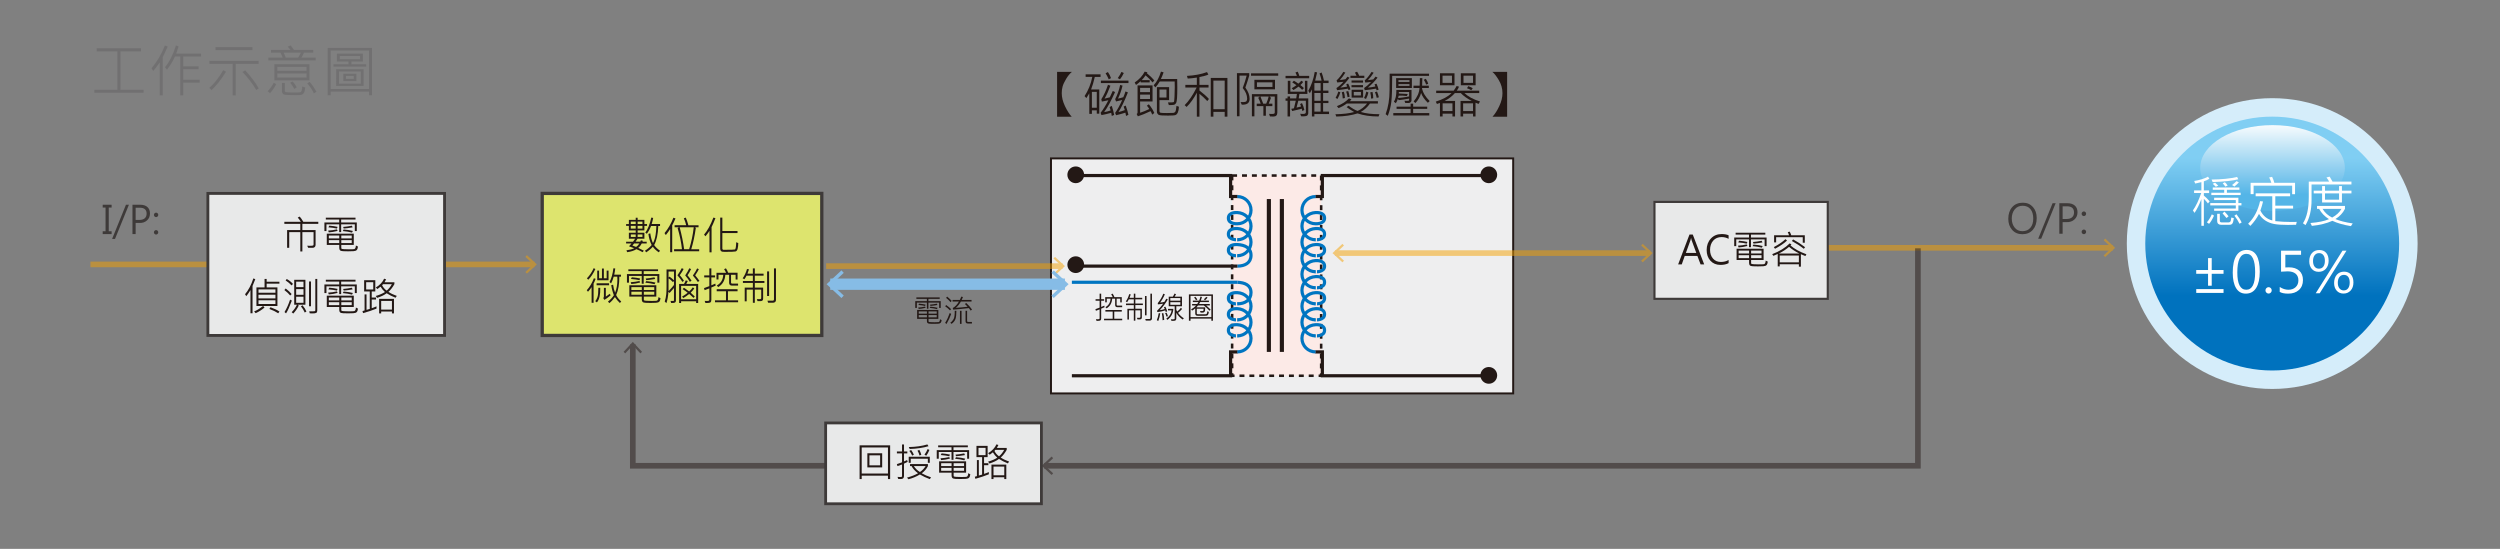 <?xml version="1.0" encoding="utf-8"?>
<!-- Generator: Adobe Illustrator 23.0.4, SVG Export Plug-In . SVG Version: 6.00 Build 0)  -->
<svg version="1.1" id="圖層_1" xmlns="http://www.w3.org/2000/svg" xmlns:xlink="http://www.w3.org/1999/xlink" x="0px" y="0px"
	 viewBox="0 0 443.333 97.334" enable-background="new 0 0 443.333 97.334" xml:space="preserve">
<rect x="0" y="0" width="443.333" height="97.334" fill="#808080" stroke="none"/>
<g>
	<g>
		<path fill="#717071" d="M25.467,16.439h-8.74v-0.518h4.092V9.11h-3.672V8.559h7.861V9.11h-3.647v6.812h4.106V16.439z"/>
		<path fill="#717071" d="M29.741,8.251c-0.212,0.479-0.41,0.912-0.596,1.299l-0.278,0.552v6.807H28.33v-5.85
			c-0.569,0.804-0.957,1.315-1.162,1.533l-0.288-0.503c0.95-1.11,1.736-2.446,2.358-4.009L29.741,8.251z M35.659,10.019H32.49v1.743
			h2.729v0.508H32.49v1.87h2.92v0.522h-2.92v2.246h-0.532v-6.89H31.03c-0.325,0.755-0.799,1.537-1.421,2.344l-0.352-0.43
			c0.823-1.016,1.472-2.31,1.943-3.882l0.469,0.2c-0.059,0.221-0.198,0.638-0.42,1.25h4.409V10.019z"/>
		<path fill="#717071" d="M40.079,12.719c-0.859,1.393-1.716,2.477-2.568,3.252l-0.4-0.381c0.859-0.739,1.687-1.789,2.48-3.149
			L40.079,12.719z M45.86,11.322h-4.062v5.601H41.26v-5.601h-4.121V10.79h8.721V11.322z M44.771,8.891h-6.553V8.358h6.553V8.891z
			 M45.879,15.692l-0.439,0.259c-0.696-1.178-1.511-2.238-2.441-3.179l0.479-0.303C44.62,13.726,45.42,14.8,45.879,15.692z"/>
		<path fill="#717071" d="M48.98,14.921c-0.325,0.645-0.69,1.175-1.094,1.592l-0.42-0.332c0.449-0.462,0.808-0.965,1.074-1.509
			L48.98,14.921z M55.987,10.712h-8.398v-0.493h2.539c-0.059-0.189-0.192-0.482-0.4-0.879h-1.67V8.852h3.423
			c-0.091-0.169-0.242-0.36-0.454-0.571l0.513-0.22c0.222,0.264,0.418,0.527,0.591,0.791h3.418V9.34h-1.641
			c-0.153,0.342-0.303,0.635-0.449,0.879h2.529V10.712z M54.878,14.242h-6.221v-2.861h6.221V14.242z M54.356,12.553v-0.693H49.18
			v0.693H54.356z M54.356,13.749v-0.718H49.18v0.718H54.356z M54.117,15.512c-0.032,0.465-0.109,0.787-0.229,0.964
			s-0.256,0.287-0.408,0.33c-0.15,0.042-0.49,0.063-1.018,0.063c-0.442,0-0.881-0.007-1.313-0.022s-0.696-0.043-0.788-0.085
			c-0.094-0.042-0.178-0.116-0.254-0.222c-0.077-0.106-0.115-0.235-0.115-0.388v-1.45h0.518v1.411c0,0.111,0.06,0.187,0.178,0.227
			c0.119,0.041,0.618,0.061,1.497,0.061c0.563,0,0.909-0.011,1.038-0.034c0.128-0.023,0.222-0.125,0.28-0.308
			s0.088-0.421,0.088-0.718L54.117,15.512z M53.35,9.34h-3.052c0.12,0.228,0.247,0.521,0.381,0.879h2.188
			C53.016,9.991,53.177,9.698,53.35,9.34z M52.618,15.502l-0.43,0.259c-0.156-0.316-0.398-0.679-0.728-1.089l0.42-0.22
			C52.186,14.758,52.432,15.108,52.618,15.502z M56.119,16.259l-0.459,0.303c-0.215-0.518-0.605-1.112-1.172-1.782l0.43-0.259
			C55.344,15.012,55.745,15.591,56.119,16.259z"/>
		<path fill="#717071" d="M65.968,16.898h-0.518v-0.649h-6.812v0.649h-0.532V8.5h7.861V16.898z M65.451,15.78V8.959h-6.812v6.821
			H65.451z M64.938,11.811h-5.801V11.4h2.661v-0.488h-2.051V9.511h4.6v1.401h-2.026V11.4h2.617V11.811z M64.479,15.238h-4.868V12.27
			h4.868V15.238z M63.981,14.833V12.67h-3.862v2.163H63.981z M63.849,10.502V9.931H60.26v0.571H63.849z M63.2,14.379H60.88V13.08
			H63.2V14.379z M62.731,13.988v-0.518h-1.382v0.518H62.731z"/>
	</g>
</g>
<g>
	
		<rect x="186.374" y="28.092" fill="#EEEEEF" stroke="#231815" stroke-width="0.35" stroke-miterlimit="10" width="81.963" height="41.674"/>
	<g>
		<g>
			<path fill="#D5EDFA" d="M428.722,43.19c0,14.24-11.545,25.784-25.785,25.784c-14.24,0-25.783-11.544-25.783-25.784
				c0-14.239,11.543-25.782,25.783-25.782C417.177,17.408,428.722,28.951,428.722,43.19z"/>
			<linearGradient id="SVGID_1_" gradientUnits="userSpaceOnUse" x1="402.937" y1="52.411" x2="402.937" y2="28.002">
				<stop  offset="0" style="stop-color:#0072BE"/>
				<stop  offset="1" style="stop-color:#80CEF3"/>
			</linearGradient>
			<path fill="url(#SVGID_1_)" d="M425.448,43.19c0,12.432-10.079,22.511-22.511,22.511c-12.431,0-22.51-10.079-22.51-22.511
				c0-12.431,10.079-22.509,22.51-22.509C415.369,20.682,425.448,30.76,425.448,43.19z"/>
			<linearGradient id="SVGID_2_" gradientUnits="userSpaceOnUse" x1="402.997" y1="34.481" x2="402.997" y2="21.58">
				<stop  offset="0" style="stop-color:#54B5E7"/>
				<stop  offset="1" style="stop-color:#FFFFFF"/>
			</linearGradient>
			<path fill="url(#SVGID_2_)" d="M415.822,29.784c0,4.193-5.742,7.594-12.824,7.594c-7.084,0-12.826-3.4-12.826-7.594
				c0-4.195,5.742-7.595,12.826-7.595C410.079,22.189,415.822,25.589,415.822,29.784z"/>
		</g>
		<g>
			<g>
				<path fill="#FFFFFF" d="M391.846,35.707l-0.302,0.368c-0.265-0.342-0.507-0.613-0.728-0.813v4.777h-0.439v-4.729
					c-0.377,0.994-0.779,1.807-1.206,2.439l-0.302-0.427c0.539-0.765,1.032-1.795,1.479-3.092h-1.263v-0.465h1.292V32.3
					c-0.215,0.065-0.579,0.147-1.096,0.247l-0.178-0.455c1.012-0.164,1.828-0.419,2.449-0.765l0.244,0.368
					c-0.324,0.203-0.652,0.354-0.98,0.455v1.616h0.934v0.465h-0.934v0.455C391.184,34.979,391.527,35.32,391.846,35.707z
					 M392.621,38.238c-0.322,0.697-0.616,1.183-0.88,1.457l-0.383-0.271c0.334-0.391,0.625-0.861,0.871-1.413L392.621,38.238z
					 M397.481,36.424h-0.541v0.958h-4.301V36.98h3.842v-0.557h-4.525v-0.416h4.525v-0.528h-3.842v-0.416h4.301v0.944h0.541V36.424z
					 M397.342,34.589h-5.2v-0.416h2.282v-0.518h-2.028v-0.406h4.722v0.406h-2.215v0.518h2.439V34.589z M396.921,31.792
					c-0.925,0.249-2.44,0.415-4.545,0.499l-0.196-0.455c1.783-0.013,3.295-0.166,4.535-0.46L396.921,31.792z M393.376,32.925
					l-0.44,0.198c-0.162-0.165-0.343-0.341-0.54-0.527l0.411-0.218C392.918,32.472,393.108,32.653,393.376,32.925z M396.137,38.684
					c-0.067,0.49-0.154,0.809-0.262,0.956c-0.106,0.146-0.27,0.22-0.49,0.22h-1.549c-0.199,0-0.357-0.057-0.477-0.172
					c-0.119-0.114-0.18-0.269-0.18-0.462v-1.307h0.469v1.21c0,0.203,0.1,0.305,0.297,0.305h1.282c0.086,0,0.165-0.031,0.237-0.095
					c0.07-0.062,0.113-0.129,0.126-0.2l0.096-0.566L396.137,38.684z M395.2,38.354l-0.364,0.31c-0.44-0.522-0.675-0.797-0.703-0.822
					l0.34-0.319C394.785,37.838,395.027,38.116,395.2,38.354z M395.041,32.905l-0.422,0.188c-0.127-0.196-0.28-0.392-0.459-0.585
					l0.383-0.199C394.722,32.455,394.888,32.653,395.041,32.905z M397.022,32.329c-0.15,0.197-0.412,0.448-0.785,0.755l-0.42-0.271
					c0.35-0.274,0.611-0.505,0.783-0.692L397.022,32.329z M397.519,39.458l-0.382,0.218c-0.23-0.487-0.53-0.963-0.9-1.428
					l0.363-0.252C396.999,38.503,397.305,38.99,397.519,39.458z"/>
				<path fill="#FFFFFF" d="M407.288,39.347l-0.119,0.513c-0.622,0.017-1.107,0.024-1.455,0.024c-1.035,0-1.851-0.056-2.443-0.167
					c-0.594-0.111-1.123-0.322-1.589-0.634s-0.827-0.696-1.086-1.154c-0.363,0.726-0.872,1.436-1.526,2.129l-0.401-0.382
					c1.046-1.032,1.751-2.368,2.114-4.007l0.531,0.058c-0.115,0.503-0.273,1.039-0.474,1.606c0.479,0.949,1.182,1.534,2.109,1.757
					v-4.282h-2.951v-0.528h6.114v0.528h-2.627v1.664h3.157v0.509h-3.157v2.235c0.94,0.097,1.897,0.146,2.87,0.146
					C406.665,39.361,406.975,39.356,407.288,39.347z M406.987,34.439h-0.512v-1.515h-6.836v1.505h-0.531v-2.014h3.674
					c-0.09-0.319-0.217-0.635-0.383-0.948l0.521-0.111c0.172,0.342,0.303,0.695,0.393,1.06h3.674V34.439z"/>
				<path fill="#FFFFFF" d="M416.99,32.707h-7.075v2.763c0,1.798-0.359,3.281-1.076,4.453l-0.445-0.329
					c0.686-1.078,1.028-2.62,1.028-4.627v-2.759h3.616c-0.143-0.268-0.303-0.515-0.479-0.74l0.57-0.141
					c0.203,0.319,0.373,0.613,0.507,0.881h3.354V32.707z M417.214,39.622l-0.315,0.479c-1.336-0.223-2.434-0.537-3.291-0.943
					c-0.996,0.451-2.207,0.751-3.637,0.899l-0.253-0.513c1.403-0.109,2.5-0.337,3.291-0.683c-0.763-0.471-1.347-1.079-1.755-1.824
					h-0.369v-0.518h4.956v0.518c-0.382,0.755-0.947,1.356-1.693,1.806C414.881,39.166,415.904,39.426,417.214,39.622z
					 M416.99,34.294h-1.688v1.611h-3.517v-1.611h-1.487v-0.488h1.487v-0.813h0.513v0.813h2.496v-0.813h0.508v0.813h1.688V34.294z
					 M415.225,37.038h-3.363c0.414,0.678,0.983,1.192,1.707,1.544C414.329,38.159,414.879,37.645,415.225,37.038z M414.793,35.412
					v-1.118h-2.496v1.118H414.793z"/>
				<path fill="#FFFFFF" d="M394.307,48.551h-2.096v2.115h-0.65v-2.115h-2.101v-0.668h2.101v-2.114h0.65v2.114h2.096V48.551z
					 M394.307,51.943h-4.842v-0.673h4.842V51.943z"/>
				<path fill="#FFFFFF" d="M395.938,48.348c0-1.323,0.213-2.324,0.639-3.006c0.426-0.681,1.041-1.021,1.844-1.021
					c1.541,0,2.311,1.28,2.311,3.843c0,1.245-0.211,2.207-0.633,2.887c-0.424,0.679-1.038,1.019-1.845,1.019
					c-0.753,0-1.327-0.326-1.722-0.978C396.135,50.439,395.938,49.525,395.938,48.348z M396.75,48.304
					c0,2.053,0.53,3.078,1.589,3.078c1.05,0,1.574-1.04,1.574-3.121c0-2.165-0.513-3.247-1.536-3.247
					C397.293,45.014,396.75,46.11,396.75,48.304z"/>
				<path fill="#FFFFFF" d="M401.741,51.493c0-0.158,0.056-0.293,0.168-0.404c0.111-0.111,0.24-0.167,0.387-0.167
					c0.153,0,0.283,0.056,0.393,0.167c0.108,0.111,0.162,0.246,0.162,0.404c0,0.155-0.055,0.288-0.164,0.399
					c-0.111,0.111-0.24,0.167-0.391,0.167c-0.146,0-0.275-0.054-0.387-0.162C401.796,51.789,401.741,51.654,401.741,51.493z"/>
				<path fill="#FFFFFF" d="M404.272,50.884c0.504,0.332,1.018,0.498,1.54,0.498s0.948-0.152,1.277-0.457
					c0.328-0.305,0.493-0.709,0.493-1.213c0-0.506-0.165-0.898-0.493-1.176c-0.329-0.277-0.802-0.416-1.421-0.416
					c-0.195,0-0.582,0.02-1.162,0.059v-3.731h3.549v0.735h-2.789v2.245c0.277-0.016,0.488-0.023,0.632-0.023
					c0.778,0,1.388,0.197,1.83,0.593c0.441,0.395,0.663,0.95,0.663,1.667c0,0.745-0.24,1.332-0.719,1.762
					c-0.479,0.429-1.106,0.644-1.885,0.644c-0.682,0-1.188-0.104-1.516-0.31V50.884z"/>
				<path fill="#FFFFFF" d="M409.51,46.329c0-0.612,0.16-1.098,0.48-1.456s0.752-0.537,1.294-0.537c0.522,0,0.931,0.167,1.222,0.501
					c0.292,0.334,0.438,0.796,0.438,1.386c0,0.588-0.161,1.064-0.484,1.431c-0.324,0.366-0.751,0.549-1.28,0.549
					c-0.511,0-0.916-0.172-1.218-0.515C409.661,47.344,409.51,46.891,409.51,46.329z M410.174,46.281
					c0,0.429,0.096,0.764,0.285,1.004s0.447,0.36,0.772,0.36c0.331,0,0.59-0.123,0.774-0.37c0.186-0.246,0.277-0.589,0.277-1.028
					c0-0.432-0.092-0.768-0.274-1.007c-0.184-0.238-0.437-0.357-0.759-0.357c-0.328,0-0.59,0.127-0.784,0.382
					S410.174,45.858,410.174,46.281z M416.112,44.447l-4.746,7.554h-0.708l4.745-7.554H416.112z M413.915,50.187
					c0-0.609,0.159-1.098,0.479-1.464s0.747-0.549,1.286-0.549c0.521,0,0.928,0.169,1.221,0.508s0.439,0.808,0.439,1.408
					c0,0.591-0.163,1.066-0.49,1.428c-0.326,0.361-0.75,0.542-1.27,0.542c-0.501,0-0.904-0.171-1.208-0.513
					C414.068,51.204,413.915,50.751,413.915,50.187z M414.571,50.143c0,0.42,0.097,0.751,0.289,0.992
					c0.193,0.242,0.449,0.363,0.769,0.363c0.331,0,0.59-0.125,0.774-0.375c0.186-0.25,0.277-0.593,0.277-1.028
					s-0.09-0.77-0.271-1.002c-0.183-0.232-0.435-0.349-0.756-0.349c-0.339,0-0.604,0.125-0.795,0.375S414.571,49.711,414.571,50.143
					z"/>
			</g>
		</g>
	</g>
	<g>
		<path fill="#3E3A39" d="M19.792,36.808h-0.508v4.203h0.508v0.501h-1.581v-0.501h0.508v-4.203h-0.508v-0.501h1.581V36.808z"/>
		<path fill="#3E3A39" d="M22.861,36.307l-2.468,6.068h-0.515l2.458-6.068H22.861z"/>
		<path fill="#3E3A39" d="M24.054,39.536v1.976h-0.564v-5.205h1.388c0.538,0,0.959,0.136,1.262,0.406
			c0.303,0.271,0.455,0.652,0.455,1.143c0,0.511-0.178,0.923-0.535,1.237c-0.356,0.313-0.796,0.461-1.319,0.443H24.054z
			 M24.054,36.834v2.168h0.645c0.423,0,0.746-0.098,0.968-0.291C25.889,38.518,26,38.241,26,37.883c0-0.699-0.407-1.049-1.222-1.049
			H24.054z"/>
		<path fill="#3E3A39" d="M27.295,38.107c0-0.109,0.039-0.203,0.116-0.28c0.078-0.077,0.167-0.116,0.269-0.116
			c0.106,0,0.197,0.039,0.272,0.116s0.113,0.171,0.113,0.28c0,0.11-0.039,0.203-0.115,0.279c-0.077,0.076-0.167,0.114-0.271,0.114
			c-0.102,0-0.191-0.037-0.269-0.112C27.334,38.313,27.295,38.22,27.295,38.107z M27.295,41.199c0-0.109,0.039-0.203,0.116-0.28
			c0.078-0.077,0.167-0.116,0.269-0.116c0.106,0,0.197,0.039,0.272,0.116s0.113,0.171,0.113,0.28c0,0.107-0.039,0.2-0.115,0.277
			c-0.077,0.077-0.167,0.116-0.271,0.116c-0.102,0-0.191-0.038-0.269-0.113C27.334,41.404,27.295,41.312,27.295,41.199z"/>
	</g>
	<g>
		<path fill="#3E3A39" d="M356.136,38.804c0-0.868,0.233-1.562,0.698-2.08c0.467-0.519,1.096-0.778,1.889-0.778
			c0.736,0,1.33,0.254,1.779,0.761s0.674,1.161,0.674,1.962c0,0.863-0.227,1.557-0.681,2.08s-1.075,0.785-1.861,0.785
			c-0.753,0-1.356-0.255-1.813-0.765S356.136,39.604,356.136,38.804z M356.754,38.748c0,0.649,0.17,1.186,0.51,1.61
			s0.796,0.638,1.367,0.638c0.609,0,1.083-0.201,1.422-0.603c0.34-0.401,0.51-0.946,0.51-1.635c0-0.713-0.164-1.269-0.492-1.669
			s-0.791-0.601-1.393-0.601c-0.584,0-1.051,0.214-1.4,0.641S356.754,38.097,356.754,38.748z"/>
		<path fill="#3E3A39" d="M364.534,36.036l-2.563,6.304h-0.534l2.553-6.304H364.534z"/>
		<path fill="#3E3A39" d="M365.772,39.39v2.053h-0.586v-5.406h1.441c0.56,0,0.996,0.141,1.312,0.422
			c0.315,0.282,0.473,0.678,0.473,1.187c0,0.531-0.185,0.959-0.556,1.285c-0.37,0.325-0.826,0.479-1.369,0.46H365.772z
			 M365.772,36.584v2.251h0.67c0.439,0,0.774-0.101,1.006-0.302c0.23-0.201,0.346-0.488,0.346-0.86c0-0.726-0.422-1.089-1.27-1.089
			H365.772z"/>
		<path fill="#3E3A39" d="M369.14,37.906c0-0.113,0.04-0.211,0.12-0.291c0.081-0.08,0.174-0.12,0.28-0.12
			c0.11,0,0.204,0.04,0.282,0.12s0.117,0.178,0.117,0.291c0,0.114-0.039,0.211-0.119,0.29c-0.078,0.079-0.172,0.119-0.28,0.119
			c-0.106,0-0.199-0.039-0.28-0.117C369.18,38.12,369.14,38.023,369.14,37.906z M369.14,41.118c0-0.114,0.04-0.212,0.12-0.292
			c0.081-0.08,0.174-0.12,0.28-0.12c0.11,0,0.204,0.04,0.282,0.12s0.117,0.178,0.117,0.292c0,0.111-0.039,0.207-0.119,0.287
			c-0.078,0.081-0.172,0.121-0.28,0.121c-0.106,0-0.199-0.039-0.28-0.117C369.18,41.331,369.14,41.234,369.14,41.118z"/>
	</g>
	<g>
		
			<rect x="218.497" y="31.129" fill="#FCEAE7" stroke="#231815" stroke-width="0.453" stroke-miterlimit="10" stroke-dasharray="0.877" width="15.788" height="35.505"/>
		<g>
			<polyline fill="none" stroke="#231815" stroke-width="0.566" points="190.079,66.634 218.226,66.634 218.226,62.406 
				219.484,62.406 			"/>
			<polyline fill="none" stroke="#231815" stroke-width="0.566" points="219.484,34.847 218.226,34.847 218.226,31.129 
				190.079,31.129 			"/>
			<g>
				<path fill="none" stroke="#0075C1" stroke-width="0.566" d="M219.432,34.858c1.331,0,2.411,1.08,2.411,2.411
					c0,1.332-1.08,2.411-2.411,2.411c0,0-1.597,0.098-1.597-0.992c0-1.076,1.383-1.002,1.597-0.993
					c1.329,0.065,2.411,1.082,2.411,2.412c0,1.332-1.08,2.411-2.411,2.411"/>
				<path fill="none" stroke="#0075C1" stroke-width="0.566" d="M219.432,42.512c0.029-0.001-1.597,0.108-1.597-0.993
					c0-1.075,1.383-1.002,1.597-0.991c1.329,0.064,2.411,1.078,2.411,2.412c0,1.33-1.08,2.409-2.411,2.409"/>
				<path fill="none" stroke="#0075C1" stroke-width="0.566" d="M219.432,45.353c0.029-0.001-1.597,0.109-1.597-0.992
					c0-1.076,1.383-1.002,1.597-0.991c1.329,0.063,2.411,0.577,2.411,1.908c0,1.333-1.08,1.913-2.411,1.913"/>
				<path fill="none" stroke="#0075C1" stroke-width="0.566" d="M219.432,50.055c1.329,0.065,2.411,0.507,2.411,1.838
					c0,1.332-1.08,1.983-2.411,1.983"/>
				<path fill="none" stroke="#0075C1" stroke-width="0.566" d="M219.432,53.883c0.029-0.004-1.597,0.107-1.597-0.995
					c0-1.075,1.383-1.001,1.597-0.99c1.329,0.063,2.411,1.079,2.411,2.41c0,1.332-1.08,2.412-2.411,2.412"/>
				<path fill="none" stroke="#0075C1" stroke-width="0.566" d="M219.432,56.724c0.029-0.001-1.597,0.11-1.597-0.991
					c0-1.077,1.383-1.004,1.597-0.994c1.329,0.066,2.411,1.08,2.411,2.411c0,1.333-1.08,2.413-2.411,2.413"/>
				<path fill="none" stroke="#0075C1" stroke-width="0.566" d="M219.432,59.566c0.029-0.002-1.597,0.108-1.597-0.993
					c0-1.077,1.383-1.001,1.597-0.991c1.329,0.066,2.411,1.079,2.411,2.41c0,1.333-1.08,2.412-2.411,2.412"/>
			</g>
		</g>
		<g>
			<polyline fill="none" stroke="#231815" stroke-width="0.566" points="263.294,66.634 234.497,66.634 234.497,62.406 
				233.241,62.406 			"/>
			<polyline fill="none" stroke="#231815" stroke-width="0.566" points="233.241,34.847 234.497,34.847 234.497,31.129 
				263.294,31.129 			"/>
			<g>
				<path fill="none" stroke="#0075C1" stroke-width="0.566" d="M233.291,34.858c-1.331,0-2.411,1.08-2.411,2.411
					c0,1.332,1.08,2.411,2.411,2.411c0,0,1.597,0.098,1.597-0.992c0-1.076-1.383-1.002-1.597-0.993
					c-1.33,0.065-2.411,1.082-2.411,2.412c0,1.332,1.08,2.411,2.411,2.411"/>
				<path fill="none" stroke="#0075C1" stroke-width="0.566" d="M233.291,42.512c-0.029-0.001,1.597,0.108,1.597-0.993
					c0-1.075-1.383-1.002-1.597-0.991c-1.33,0.064-2.411,1.078-2.411,2.412c0,1.33,1.08,2.409,2.411,2.409"/>
				<path fill="none" stroke="#0075C1" stroke-width="0.566" d="M233.291,45.353c-0.029-0.001,1.597,0.109,1.597-0.992
					c0-1.076-1.383-1.002-1.597-0.991c-1.33,0.063-2.411,1.079-2.411,2.41c0,1.333,1.08,2.411,2.411,2.411"/>
				<path fill="none" stroke="#0075C1" stroke-width="0.566" d="M233.291,48.197c-0.029-0.002,1.597,0.108,1.597-0.992
					c0-1.077-1.383-1.004-1.597-0.994c-1.33,0.065-2.411,1.08-2.411,2.412c0,1.331,1.08,2.41,2.411,2.41"/>
				<path fill="none" stroke="#0075C1" stroke-width="0.566" d="M233.291,51.039c-0.029-0.002,1.597,0.109,1.597-0.993
					c0-1.076-1.383-1.003-1.597-0.991c-1.33,0.065-2.411,1.079-2.411,2.41c0,1.332,1.08,2.411,2.411,2.411"/>
				<path fill="none" stroke="#0075C1" stroke-width="0.566" d="M233.291,53.883c-0.029-0.004,1.597,0.107,1.597-0.995
					c0-1.075-1.383-1.001-1.597-0.99c-1.33,0.063-2.411,1.079-2.411,2.41c0,1.332,1.08,2.412,2.411,2.412"/>
				<path fill="none" stroke="#0075C1" stroke-width="0.566" d="M233.291,56.724c-0.029-0.001,1.597,0.11,1.597-0.991
					c0-1.077-1.383-1.004-1.597-0.994c-1.33,0.066-2.411,1.08-2.411,2.411c0,1.333,1.08,2.413,2.411,2.413"/>
				<path fill="none" stroke="#0075C1" stroke-width="0.566" d="M233.291,59.566c-0.029-0.002,1.597,0.108,1.597-0.993
					c0-1.077-1.383-1.001-1.597-0.991c-1.33,0.066-2.411,1.079-2.411,2.41c0,1.333,1.08,2.412,2.411,2.412"/>
			</g>
		</g>
	</g>
	<g opacity="0.5">
		<g>
			<polyline fill="none" stroke="#231815" points="165.598,82.595 112.218,82.595 112.218,61.067 			"/>
			<g>
				<polygon fill="#231815" points="113.854,62.393 113.56,62.666 112.218,61.221 110.875,62.666 110.582,62.393 112.218,60.634 
									"/>
			</g>
		</g>
	</g>
	<rect x="96.155" y="34.299" fill="#DDE46E" stroke="#3E3A39" stroke-width="0.585" width="49.576" height="25.187"/>
	<g>
		<g>
			<path fill="#231815" d="M114.74,40.053h-0.47v0.799h-1.196v0.414h1.2v1.073h-1.216c-0.128,0.21-0.247,0.384-0.355,0.522h0.845
				c0.038-0.065,0.072-0.148,0.102-0.249l0.344,0.085c-0.009,0.06-0.025,0.114-0.047,0.164h0.733v0.312h-0.875
				c-0.167,0.323-0.376,0.586-0.628,0.786c0.394,0.18,0.726,0.347,0.997,0.499l-0.227,0.26c-0.335-0.191-0.697-0.368-1.084-0.53
				c-0.432,0.27-0.981,0.446-1.646,0.53l-0.128-0.331c0.583-0.076,1.041-0.197,1.372-0.366c-0.342-0.146-0.65-0.261-0.922-0.345
				c0.122-0.131,0.27-0.298,0.446-0.503h-0.956v-0.312h1.223c0.142-0.182,0.267-0.356,0.375-0.522h-1.108v-1.073h1.216v-0.414
				h-1.216v-0.799h-0.49v-0.325h0.49v-0.738h1.216v-0.38h0.341v0.38h1.196v0.738h0.47V40.053z M112.732,39.728v-0.435h-0.872v0.435
				H112.732z M112.732,40.534v-0.481h-0.872v0.481H112.732z M112.732,42.021v-0.438h-0.868v0.438H112.732z M113.381,43.173h-0.933
				c-0.052,0.068-0.153,0.192-0.304,0.372c0.198,0.062,0.418,0.143,0.659,0.243C113.031,43.643,113.224,43.438,113.381,43.173z
				 M113.929,39.728v-0.435h-0.855v0.435H113.929z M113.929,40.534v-0.481h-0.855v0.481H113.929z M113.929,42.021v-0.438h-0.855
				v0.438H113.929z M117.05,40.072h-0.317c-0.047,1.461-0.291,2.589-0.73,3.385c0.244,0.357,0.588,0.691,1.034,1.001l-0.203,0.287
				c-0.444-0.28-0.799-0.61-1.064-0.991c-0.329,0.371-0.724,0.702-1.186,0.991l-0.209-0.287c0.507-0.328,0.903-0.664,1.189-1.009
				c-0.315-0.629-0.508-1.282-0.578-1.961l0.324-0.113c0.124,0.774,0.286,1.354,0.486,1.736c0.212-0.378,0.365-0.857,0.459-1.439
				c0.065-0.396,0.113-0.93,0.142-1.6h-0.943c-0.221,0.568-0.471,1.028-0.75,1.381l-0.273-0.205
				c0.444-0.583,0.798-1.472,1.064-2.666l0.335,0.062c-0.047,0.293-0.137,0.654-0.267,1.083h1.486V40.072z"/>
			<path fill="#231815" d="M119.787,38.74c-0.088,0.211-0.206,0.467-0.354,0.766l-0.227,0.44v4.778h-0.368v-4.102
				c-0.208,0.337-0.463,0.69-0.767,1.06l-0.23-0.345c0.642-0.769,1.168-1.679,1.578-2.731L119.787,38.74z M123.987,44.557h-4.45
				v-0.361h1.399c-0.117-1.135-0.375-2.389-0.774-3.76l0.24-0.134h-0.773v-0.362h2.054c-0.097-0.426-0.235-0.838-0.416-1.234
				l0.348-0.119c0.167,0.385,0.318,0.836,0.456,1.354h1.804v0.362h-0.696l0.22,0.085c-0.203,1.434-0.475,2.703-0.817,3.809h1.405
				V44.557z M123.024,40.302h-2.497c0.374,1.415,0.638,2.713,0.791,3.894h0.892C122.608,42.905,122.88,41.607,123.024,40.302z"/>
			<path fill="#231815" d="M126.872,38.686c-0.09,0.252-0.226,0.582-0.409,0.987l-0.277,0.595v4.475h-0.372v-3.818
				c-0.2,0.326-0.438,0.65-0.713,0.975l-0.25-0.295c0.615-0.711,1.167-1.719,1.656-3.024L126.872,38.686z M130.92,43.102
				c0,0.353-0.035,0.68-0.103,0.98c-0.069,0.301-0.204,0.473-0.404,0.516c-0.201,0.044-0.749,0.065-1.646,0.065
				c-0.214,0-0.399-0.002-0.554-0.007s-0.277-0.055-0.365-0.15s-0.132-0.226-0.132-0.39v-5.53h0.382v2.375h2.689v0.369h-2.689v2.772
				c0,0.046,0.016,0.088,0.047,0.128c0.031,0.04,0.068,0.061,0.111,0.062s0.196,0.002,0.459,0.002c0.93,0,1.464-0.019,1.602-0.055
				s0.216-0.465,0.236-1.285L130.92,43.102z"/>
			<path fill="#231815" d="M105.624,49.441c-0.054,0.167-0.127,0.353-0.22,0.558l-0.142,0.284v3.414h-0.351v-2.779
				c-0.189,0.295-0.402,0.568-0.639,0.82l-0.22-0.273c0.525-0.569,0.945-1.276,1.26-2.122L105.624,49.441z M105.58,47.705
				c-0.372,0.803-0.793,1.438-1.264,1.904l-0.236-0.253c0.489-0.506,0.89-1.107,1.203-1.805L105.58,47.705z M106.445,51.038
				c0.036,1.212-0.16,2.073-0.588,2.584l-0.304-0.212c0.148-0.155,0.278-0.39,0.388-0.704s0.166-0.87,0.166-1.668H106.445z
				 M108.009,50.584h-2.213v-0.353h2.213V50.584z M107.915,49.695h-2.007v-1.709h0.331v1.363h0.507v-1.732h0.338v1.732h0.497v-1.363
				h0.334V49.695z M108.28,52.381c-0.431,0.352-0.796,0.618-1.098,0.801l-0.209-0.332c0.079-0.066,0.118-0.156,0.118-0.27v-1.535
				h0.345v1.549c0.292-0.194,0.526-0.36,0.699-0.5L108.28,52.381z M110.168,53.475l-0.24,0.257c-0.327-0.301-0.621-0.65-0.882-1.05
				c-0.306,0.436-0.635,0.793-0.986,1.074l-0.25-0.273c0.437-0.34,0.787-0.719,1.051-1.135c-0.223-0.552-0.38-1.145-0.47-1.777
				l0.331-0.086c0.07,0.542,0.188,1.017,0.355,1.422c0.27-0.663,0.405-1.44,0.405-2.331c0-0.176-0.007-0.347-0.021-0.513h-0.635
				c-0.1,0.392-0.253,0.794-0.463,1.207l-0.271-0.26c0.34-0.652,0.566-1.462,0.679-2.431l0.331,0.027
				c-0.045,0.412-0.105,0.779-0.179,1.101h1.196v0.355h-0.297c0.016,1.324-0.171,2.41-0.561,3.258
				C109.458,52.714,109.761,53.1,110.168,53.475z"/>
			<path fill="#231815" d="M116.922,50.129h-0.351v-1.196h-2.422v1.384H113.8v-1.384h-2.26v1.196h-0.362v-1.527h2.622v-0.517h-2.372
				v-0.328h5.268v0.328h-2.547v0.517h2.773V50.129z M117.132,52.881c-0.032,0.284-0.104,0.487-0.215,0.607
				c-0.111,0.121-0.309,0.19-0.591,0.207c-0.283,0.018-0.601,0.025-0.955,0.025c-0.306,0-0.596-0.006-0.868-0.02
				s-0.456-0.066-0.551-0.158c-0.094-0.091-0.142-0.235-0.142-0.434v-0.516h-2.21V50.59h4.788v2.004h-2.213v0.543
				c0,0.06,0.02,0.104,0.061,0.133c0.041,0.03,0.188,0.054,0.441,0.07c0.253,0.018,0.536,0.025,0.847,0.025
				c0.538,0,0.854-0.013,0.949-0.039s0.164-0.096,0.208-0.21s0.071-0.257,0.083-0.427L117.132,52.881z M113.517,50.102
				c-0.554,0.146-1.075,0.233-1.561,0.264l-0.112-0.322c0.514-0.024,1.033-0.097,1.558-0.215L113.517,50.102z M113.517,49.387
				l-0.115,0.301c-0.383-0.096-0.886-0.168-1.51-0.219l0.152-0.301C112.62,49.219,113.111,49.291,113.517,49.387z M113.811,51.424
				v-0.506h-1.848v0.506H113.811z M113.811,52.262v-0.523h-1.848v0.523H113.811z M116.023,51.424v-0.506h-1.848v0.506H116.023z
				 M116.023,52.262v-0.523h-1.848v0.523H116.023z M116.229,50.108l-0.159,0.294c-0.484-0.13-1.028-0.221-1.632-0.273l0.152-0.28
				C115.3,49.91,115.847,49.997,116.229,50.108z M116.182,49.477c-0.572,0.102-1.098,0.17-1.578,0.205l-0.105-0.287
				c0.478-0.037,0.997-0.109,1.558-0.219L116.182,49.477z"/>
			<path fill="#231815" d="M119.865,53.314c0,0.132-0.041,0.231-0.122,0.297c-0.081,0.066-0.191,0.104-0.331,0.113
				c-0.097,0.005-0.229,0.006-0.396,0.004l-0.108-0.366c0.23,0.014,0.405,0.015,0.527,0.003c0.054-0.004,0.082-0.039,0.082-0.105
				v-2.188c-0.268,0.326-0.528,0.622-0.781,0.889l-0.196-0.229c-0.061,0.829-0.182,1.504-0.362,2.023l-0.3-0.277
				c0.135-0.415,0.225-0.853,0.27-1.312c0.034-0.337,0.051-0.805,0.051-1.401v-2.974h1.666V53.314z M119.517,48.15h-0.963v1.083
				l0.166-0.181c0.284,0.195,0.549,0.415,0.797,0.659V48.15z M119.517,50.532v-0.694l-0.183,0.188
				c-0.223-0.246-0.483-0.471-0.781-0.673v2.272C118.946,51.228,119.267,50.862,119.517,50.532z M121.29,49.794l-0.273,0.198
				c-0.194-0.319-0.489-0.71-0.885-1.172c0.36-0.518,0.615-0.938,0.764-1.262l0.334,0.137c-0.18,0.367-0.408,0.734-0.683,1.104
				C120.79,49.072,121.039,49.404,121.29,49.794z M123.808,53.731h-0.358v-0.308h-2.666v0.308h-0.354v-3.384h0.861
				c0.115-0.162,0.22-0.371,0.314-0.629l0.368,0.103c-0.059,0.118-0.15,0.294-0.273,0.526h2.108V53.731z M123.45,53.072v-2.379
				h-2.666v2.379H123.45z M123.21,52.583l-0.223,0.246c-0.284-0.282-0.54-0.517-0.767-0.7c-0.376,0.303-0.724,0.544-1.044,0.725
				l-0.227-0.25c0.453-0.278,0.788-0.506,1.003-0.684c-0.268-0.221-0.57-0.438-0.905-0.652l0.243-0.246
				c0.325,0.216,0.632,0.438,0.922,0.666c0.275-0.244,0.489-0.488,0.642-0.734l0.267,0.188c-0.149,0.239-0.362,0.492-0.639,0.759
				C122.769,52.146,123.012,52.373,123.21,52.583z M122.635,49.787l-0.307,0.185c-0.165-0.308-0.437-0.685-0.818-1.132
				c0.302-0.446,0.543-0.869,0.723-1.268l0.321,0.141c-0.211,0.448-0.423,0.815-0.635,1.1
				C122.23,49.18,122.469,49.505,122.635,49.787z M124.041,49.821l-0.301,0.175c-0.232-0.354-0.524-0.732-0.875-1.135
				c0.36-0.516,0.614-0.938,0.76-1.269l0.3,0.144c-0.097,0.228-0.313,0.592-0.648,1.09
				C123.559,49.157,123.813,49.488,124.041,49.821z"/>
			<path fill="#231815" d="M126.913,50.652c-0.311,0.141-0.566,0.251-0.767,0.331v2.177c0,0.215-0.049,0.363-0.147,0.446
				c-0.098,0.083-0.3,0.125-0.606,0.125c-0.097,0-0.2-0.002-0.311-0.007l-0.118-0.369c0.144,0.009,0.278,0.014,0.402,0.014
				c0.18,0,0.296-0.018,0.346-0.051c0.051-0.035,0.076-0.093,0.076-0.175v-1.999c-0.225,0.093-0.502,0.197-0.831,0.314l-0.118-0.366
				c0.299-0.098,0.616-0.214,0.949-0.349v-1.555h-0.909v-0.35h0.909V47.6h0.358v1.24h0.659v0.35h-0.659v1.408
				c0.289-0.119,0.524-0.222,0.707-0.309L126.913,50.652z M130.893,53.602h-4.102v-0.346h1.95v-1.609h-1.646v-0.362h3.7v0.362h-1.7
				v1.609h1.797V53.602z M130.886,50.652h-1.064c-0.352,0-0.527-0.173-0.527-0.517v-1.408h-0.672
				c-0.059,0.982-0.478,1.71-1.257,2.185l-0.256-0.281c0.718-0.394,1.101-1.028,1.148-1.903h-0.845v0.827h-0.354v-1.183h1.696
				c-0.104-0.232-0.218-0.448-0.344-0.646l0.324-0.141c0.158,0.232,0.292,0.494,0.402,0.786h1.659v1.196h-0.345v-0.841h-0.811v1.367
				c0,0.135,0.074,0.202,0.223,0.202h1.024V50.652z"/>
			<path fill="#231815" d="M135.556,50.177h-1.699v0.827h1.473v1.965c0,0.29-0.163,0.435-0.487,0.435h-0.503l-0.132-0.362h0.615
				c0.045,0,0.083-0.02,0.116-0.059c0.033-0.038,0.049-0.083,0.049-0.133v-1.497h-1.132v2.345h-0.348v-2.345h-1.098v2.085h-0.348
				v-2.434h1.446v-0.827h-1.764v-0.349h1.764v-0.947h-1.122c-0.124,0.254-0.25,0.467-0.378,0.64l-0.311-0.171
				c0.335-0.46,0.594-1.011,0.774-1.65l0.351,0.064c-0.081,0.269-0.173,0.525-0.277,0.77h0.963v-0.94h0.348v0.94h1.554v0.348h-1.554
				v0.947h1.699V50.177z M136.387,52.487h-0.358v-4.361h0.358V52.487z M137.606,53.215c0,0.133-0.048,0.244-0.145,0.334
				c-0.097,0.09-0.217,0.135-0.362,0.135h-0.885l-0.125-0.369h0.997c0.041,0,0.078-0.022,0.113-0.066
				c0.035-0.045,0.053-0.089,0.053-0.132v-5.523h0.354V53.215z"/>
		</g>
	</g>
	<g opacity="0.5">
		<g>
			<line fill="none" stroke="#F4A000" x1="16.038" y1="46.889" x2="94.764" y2="46.889"/>
			<g>
				<polygon fill="#F4A000" points="93.438,48.524 93.165,48.231 94.61,46.889 93.165,45.546 93.438,45.253 95.198,46.889 				"/>
			</g>
		</g>
	</g>
	<g opacity="0.5">
		<g>
			<line fill="none" stroke="#F4A000" x1="146.501" y1="47.191" x2="188.414" y2="47.191"/>
			<g>
				<polygon fill="#F4A000" points="187.089,48.827 186.816,48.534 188.261,47.192 186.816,45.849 187.089,45.556 188.848,47.192 
									"/>
			</g>
		</g>
	</g>
	<g opacity="0.5">
		<g>
			<line fill="none" stroke="#F4A000" x1="311.05" y1="43.943" x2="374.646" y2="43.943"/>
			<g>
				<polygon fill="#F4A000" points="373.321,45.579 373.047,45.286 374.493,43.944 373.047,42.601 373.321,42.308 375.079,43.944 
									"/>
			</g>
		</g>
	</g>
	<rect x="293.391" y="35.806" fill="#E8E9E9" stroke="#3E3A39" stroke-width="0.379" width="30.733" height="17.187"/>
	<g>
		<g>
			<path fill="#231815" d="M302.209,46.889h-0.639l-0.568-1.504h-2.243l-0.53,1.504h-0.643l2.014-5.295h0.585L302.209,46.889z
				 M300.807,44.852l-0.838-2.287c-0.023-0.063-0.049-0.18-0.078-0.348h-0.018c-0.023,0.154-0.053,0.271-0.084,0.348l-0.828,2.287
				H300.807z"/>
			<path fill="#231815" d="M306.538,46.663c-0.386,0.21-0.867,0.314-1.443,0.314c-0.734,0-1.326-0.245-1.775-0.735
				c-0.449-0.489-0.674-1.123-0.674-1.9c0-0.815,0.246-1.492,0.74-2.029c0.492-0.538,1.134-0.807,1.922-0.807
				c0.496,0,0.906,0.072,1.23,0.219v0.629c-0.377-0.21-0.791-0.314-1.244-0.314c-0.621,0-1.117,0.211-1.488,0.635
				c-0.37,0.424-0.556,0.969-0.556,1.635c0,0.631,0.173,1.146,0.521,1.545c0.347,0.398,0.812,0.598,1.396,0.598
				c0.526,0,0.984-0.118,1.372-0.355V46.663z"/>
			<path fill="#231815" d="M313.278,43.648h-0.352v-1.196h-2.422v1.384h-0.349v-1.384h-2.261v1.196h-0.361v-1.527h2.622v-0.517
				h-2.372v-0.328h5.268v0.328h-2.547v0.517h2.773V43.648z M313.487,46.4c-0.031,0.284-0.104,0.487-0.215,0.607
				c-0.111,0.121-0.309,0.19-0.591,0.207c-0.282,0.018-0.601,0.025-0.954,0.025c-0.307,0-0.596-0.006-0.869-0.02
				c-0.271-0.014-0.455-0.066-0.551-0.158c-0.094-0.091-0.141-0.235-0.141-0.434v-0.516h-2.211v-2.004h4.788v2.004h-2.213v0.543
				c0,0.06,0.021,0.104,0.061,0.133c0.041,0.03,0.188,0.054,0.44,0.07c0.254,0.018,0.536,0.025,0.848,0.025
				c0.537,0,0.854-0.013,0.949-0.039c0.094-0.026,0.164-0.096,0.207-0.21c0.045-0.114,0.072-0.257,0.083-0.427L313.487,46.4z
				 M309.872,43.621c-0.554,0.146-1.074,0.233-1.561,0.264l-0.111-0.322c0.514-0.024,1.032-0.097,1.557-0.215L309.872,43.621z
				 M309.872,42.906l-0.115,0.301c-0.383-0.096-0.886-0.168-1.51-0.219l0.152-0.301C308.975,42.738,309.466,42.811,309.872,42.906z
				 M310.166,44.943v-0.506h-1.849v0.506H310.166z M310.166,45.781v-0.523h-1.849v0.523H310.166z M312.379,44.943v-0.506h-1.849
				v0.506H312.379z M312.379,45.781v-0.523h-1.849v0.523H312.379z M312.584,43.628l-0.158,0.294
				c-0.484-0.13-1.028-0.221-1.632-0.273l0.151-0.28C311.656,43.43,312.202,43.517,312.584,43.628z M312.538,42.996
				c-0.572,0.102-1.098,0.17-1.578,0.205l-0.104-0.287c0.478-0.037,0.997-0.109,1.558-0.219L312.538,42.996z"/>
			<path fill="#231815" d="M320.335,45.091l-0.179,0.321c-0.223-0.077-0.489-0.189-0.798-0.335v2.212H319v-0.428h-3.398v0.383
				h-0.352v-2.211c-0.214,0.111-0.473,0.224-0.777,0.338l-0.205-0.301c1.293-0.49,2.328-1.128,3.107-1.914l0.305,0.191l-0.159,0.182
				C318.183,44.126,319.122,44.646,320.335,45.091z M316.896,42.66c-0.476,0.463-1.184,0.948-2.125,1.457l-0.213-0.295
				c0.878-0.467,1.567-0.938,2.067-1.414L316.896,42.66z M320.051,43.04h-0.364v-0.974h-4.72v0.922h-0.361v-1.264h2.652
				c-0.064-0.205-0.141-0.393-0.23-0.561l0.348-0.086c0.119,0.226,0.211,0.441,0.273,0.646h2.402V43.04z M319.075,44.957
				c-0.713-0.357-1.319-0.754-1.816-1.189c-0.496,0.436-1.097,0.832-1.802,1.189H319.075z M319,46.516v-1.203h-3.398v1.203H319z
				 M320.099,43.836l-0.22,0.287c-0.648-0.508-1.355-0.969-2.118-1.384l0.216-0.287C318.725,42.857,319.432,43.319,320.099,43.836z"
				/>
		</g>
	</g>
	<g opacity="0.5">
		<g>
			<polyline fill="none" stroke="#231815" points="340.109,44.033 340.109,82.595 185.163,82.595 			"/>
			<g>
				<polygon fill="#231815" points="186.489,80.959 186.762,81.252 185.317,82.594 186.762,83.938 186.489,84.23 184.729,82.594 
									"/>
			</g>
		</g>
	</g>
	<g>
		<g>
			
				<line fill="none" stroke="#86BCE6" stroke-width="2" stroke-linejoin="round" x1="147.231" y1="50.398" x2="188.848" y2="50.398"/>
			<g>
				<polygon fill="#86BCE6" points="149.219,52.852 149.628,52.413 147.461,50.399 149.628,48.385 149.219,47.945 146.58,50.399 
									"/>
			</g>
			<g>
				<polygon fill="#86BCE6" points="186.86,52.852 186.451,52.413 188.618,50.399 186.451,48.385 186.86,47.945 189.499,50.399 				
					"/>
			</g>
		</g>
	</g>
	<g opacity="0.5">
		<g>
			<line fill="none" stroke="#F4A000" x1="236.73" y1="44.882" x2="292.628" y2="44.882"/>
			<g>
				<polygon fill="#F4A000" points="238.056,46.518 238.329,46.225 236.884,44.882 238.329,43.539 238.056,43.246 236.296,44.882 
									"/>
			</g>
			<g>
				<polygon fill="#F4A000" points="291.303,46.518 291.03,46.225 292.475,44.882 291.03,43.539 291.303,43.246 293.062,44.882 				
					"/>
			</g>
		</g>
	</g>
	<line fill="none" stroke="#231815" stroke-width="0.566" x1="219.432" y1="47.191" x2="190.079" y2="47.191"/>
	<line fill="none" stroke="#0075C1" stroke-width="0.566" x1="219.432" y1="50.055" x2="190.079" y2="50.055"/>
	<g>
		<path fill="#231815" d="M195.88,54.478c-0.245,0.11-0.445,0.197-0.603,0.26v1.711c0,0.169-0.038,0.285-0.115,0.351
			s-0.236,0.099-0.477,0.099c-0.076,0-0.158-0.002-0.244-0.006l-0.093-0.29c0.113,0.007,0.218,0.011,0.315,0.011
			c0.142,0,0.232-0.014,0.272-0.04c0.04-0.027,0.06-0.073,0.06-0.138v-1.57c-0.177,0.073-0.395,0.155-0.653,0.247l-0.093-0.288
			c0.235-0.076,0.484-0.168,0.746-0.273v-1.222h-0.714v-0.274h0.714v-0.975h0.281v0.975h0.518v0.274h-0.518v1.106
			c0.227-0.094,0.412-0.174,0.555-0.242L195.88,54.478z M199.007,56.795h-3.223v-0.271h1.532v-1.265h-1.293v-0.285h2.907v0.285
			h-1.335v1.265h1.412V56.795z M199.002,54.478h-0.836c-0.276,0-0.415-0.136-0.415-0.406v-1.105h-0.528
			c-0.046,0.771-0.375,1.343-0.988,1.716l-0.202-0.221c0.564-0.31,0.865-0.808,0.902-1.495h-0.664v0.649h-0.279v-0.929h1.333
			c-0.082-0.184-0.172-0.353-0.271-0.508l0.255-0.11c0.124,0.183,0.229,0.389,0.316,0.618h1.303v0.939h-0.271v-0.66h-0.637v1.074
			c0,0.105,0.059,0.158,0.175,0.158h0.804V54.478z"/>
		<path fill="#231815" d="M202.67,54.104h-1.335v0.649h1.157v1.544c0,0.228-0.127,0.342-0.382,0.342h-0.396l-0.104-0.285h0.483
			c0.036,0,0.066-0.016,0.092-0.046s0.039-0.065,0.039-0.104v-1.176h-0.889v1.842h-0.273v-1.842h-0.863v1.638h-0.273v-1.912h1.136
			v-0.649h-1.386V53.83h1.386v-0.744h-0.881c-0.098,0.199-0.197,0.366-0.297,0.503l-0.245-0.135
			c0.264-0.361,0.466-0.794,0.608-1.297l0.276,0.051c-0.064,0.211-0.136,0.413-0.218,0.604h0.757v-0.739h0.273v0.739h1.221v0.273
			h-1.221v0.744h1.335V54.104z M203.324,55.919h-0.282v-3.426h0.282V55.919z M204.282,56.491c0,0.104-0.038,0.191-0.114,0.262
			c-0.076,0.071-0.171,0.106-0.284,0.106h-0.696l-0.098-0.29h0.783c0.032,0,0.062-0.018,0.089-0.053
			c0.027-0.034,0.041-0.069,0.041-0.104v-4.34h0.279V56.491z"/>
		<path fill="#231815" d="M205.75,55.557c-0.065,0.464-0.182,0.919-0.35,1.364l-0.26-0.14c0.142-0.329,0.256-0.744,0.342-1.246
			L205.75,55.557z M207.091,53.081c-0.308,0.587-0.782,1.229-1.423,1.926c0.29-0.038,0.584-0.106,0.881-0.205
			c-0.036-0.108-0.083-0.225-0.144-0.346l0.263-0.06c0.122,0.242,0.226,0.517,0.313,0.825l-0.26,0.104
			c-0.014-0.072-0.042-0.166-0.082-0.282c-0.421,0.146-0.887,0.246-1.396,0.298l-0.063-0.22c0.389-0.391,0.753-0.812,1.091-1.266
			c-0.379,0.068-0.694,0.108-0.945,0.121l-0.016-0.226c0.453-0.555,0.779-1.11,0.977-1.667l0.278,0.104
			c-0.202,0.507-0.479,0.994-0.833,1.464c0.259-0.013,0.511-0.052,0.757-0.116c0.145-0.222,0.256-0.411,0.332-0.566L207.091,53.081z
			 M206.456,56.723l-0.295,0.072c-0.003-0.408-0.045-0.821-0.125-1.238l0.265-0.026C206.387,55.924,206.438,56.321,206.456,56.723z
			 M207.109,56.078l-0.252,0.062c-0.062-0.234-0.146-0.447-0.25-0.639l0.266-0.043C206.979,55.667,207.058,55.874,207.109,56.078z
			 M208.076,54.775c-0.048,0.821-0.404,1.473-1.07,1.952l-0.181-0.23c0.543-0.36,0.858-0.846,0.945-1.459h-0.645v-0.263H208.076z
			 M209.936,56.448l-0.202,0.218c-0.471-0.299-0.85-0.696-1.136-1.192v1.018c0,0.116-0.035,0.215-0.106,0.294
			c-0.071,0.08-0.243,0.12-0.515,0.12c-0.094,0-0.177-0.005-0.25-0.014l-0.093-0.273c0.078,0.005,0.182,0.008,0.313,0.008
			c0.159,0,0.259-0.013,0.3-0.036c0.041-0.024,0.061-0.066,0.061-0.125v-2.151h-1.054v-1.711h0.728
			c0.104-0.15,0.204-0.334,0.3-0.551l0.271,0.121c-0.075,0.163-0.158,0.307-0.25,0.43h1.301v1.711h-1.006v0.626
			c0.028,0.078,0.081,0.182,0.157,0.309c0.244-0.183,0.467-0.408,0.669-0.677l0.191,0.221c-0.202,0.241-0.438,0.471-0.708,0.688
			C209.174,55.854,209.517,56.178,209.936,56.448z M209.315,53.322V52.86h-1.779v0.462H209.315z M209.315,54.056v-0.467h-1.779
			v0.467H209.315z"/>
		<path fill="#231815" d="M215.094,56.876h-0.281v-0.374h-3.693v0.374h-0.289v-4.668h4.263V56.876z M214.813,56.233v-3.768h-3.693
			v3.768H214.813z M214.693,54.929l-0.212,0.172c-0.31-0.348-0.643-0.657-1-0.93h-1.027c-0.144,0.17-0.24,0.28-0.29,0.33h1.566
			c0,0.427-0.04,0.689-0.12,0.79s-0.197,0.15-0.353,0.15c-0.104,0-0.22-0.002-0.348-0.005l-0.109-0.271h0.44
			c0.085,0,0.14-0.029,0.164-0.086c0.024-0.058,0.036-0.166,0.036-0.325h-1.21v0.824c0,0.103,0.064,0.153,0.194,0.153h1.359
			c0.106,0,0.182-0.038,0.228-0.115s0.073-0.218,0.083-0.422l0.273,0.115c-0.028,0.215-0.07,0.37-0.124,0.465
			c-0.054,0.095-0.119,0.156-0.195,0.183s-0.193,0.04-0.35,0.04h-1.328c-0.276,0-0.414-0.138-0.414-0.413v-0.902
			c-0.193,0.17-0.379,0.303-0.56,0.397l-0.172-0.226c0.336-0.183,0.631-0.41,0.886-0.683h-0.708v-0.26h0.902
			c0.083-0.104,0.156-0.22,0.218-0.347h-0.993v-0.258h1.118c0.101-0.224,0.179-0.462,0.236-0.715l0.266,0.073
			c-0.046,0.188-0.113,0.401-0.202,0.642h1.431v0.258h-1.545c-0.078,0.157-0.143,0.272-0.196,0.347h1.903v0.26h-0.648
			C214.324,54.544,214.591,54.796,214.693,54.929z M212.328,53.113l-0.239,0.123c-0.096-0.181-0.208-0.337-0.337-0.47l0.21-0.147
			C212.118,52.782,212.24,52.946,212.328,53.113z M214.144,52.78c-0.179,0.218-0.326,0.372-0.441,0.462l-0.223-0.172
			c0.147-0.113,0.289-0.256,0.425-0.43L214.144,52.78z"/>
	</g>
	<g>
		<g>
			<path fill="#231815" d="M166.818,54.603h-0.276v-0.94h-1.904v1.088h-0.273v-1.088h-1.776v0.94h-0.284v-1.2h2.06v-0.406h-1.863
				v-0.258h4.139v0.258h-2.002v0.406h2.18V54.603z M166.983,56.765c-0.025,0.224-0.081,0.383-0.168,0.478
				c-0.088,0.095-0.243,0.149-0.465,0.163c-0.222,0.013-0.472,0.02-0.75,0.02c-0.24,0-0.468-0.005-0.682-0.016
				c-0.214-0.011-0.358-0.052-0.433-0.124c-0.074-0.071-0.111-0.186-0.111-0.341v-0.405h-1.736v-1.574h3.762v1.574h-1.739v0.427
				c0,0.047,0.016,0.081,0.048,0.104s0.147,0.042,0.346,0.056c0.199,0.013,0.421,0.02,0.665,0.02c0.423,0,0.672-0.01,0.746-0.03
				s0.129-0.076,0.163-0.166c0.035-0.089,0.056-0.201,0.065-0.335L166.983,56.765z M164.143,54.581
				c-0.436,0.114-0.844,0.184-1.227,0.207l-0.087-0.253c0.403-0.02,0.811-0.076,1.224-0.169L164.143,54.581z M164.143,54.02
				l-0.09,0.236c-0.301-0.075-0.696-0.132-1.187-0.172l0.119-0.236C163.438,53.888,163.824,53.944,164.143,54.02z M164.373,55.62
				v-0.397h-1.452v0.397H164.373z M164.373,56.278v-0.411h-1.452v0.411H164.373z M166.112,55.62v-0.397h-1.452v0.397H166.112z
				 M166.112,56.278v-0.411h-1.452v0.411H166.112z M166.274,54.586l-0.125,0.231c-0.38-0.103-0.808-0.174-1.282-0.215l0.12-0.22
				C165.544,54.431,165.973,54.499,166.274,54.586z M166.237,54.09c-0.449,0.08-0.863,0.134-1.24,0.161l-0.082-0.226
				c0.375-0.029,0.783-0.086,1.224-0.172L166.237,54.09z"/>
			<path fill="#231815" d="M168.679,55.663c-0.2,0.586-0.478,1.182-0.833,1.789l-0.239-0.199c0.31-0.496,0.58-1.077,0.81-1.743
				L168.679,55.663z M168.665,54.828l-0.199,0.215c-0.246-0.265-0.531-0.508-0.855-0.728l0.175-0.226
				C168.15,54.346,168.443,54.592,168.665,54.828z M168.764,53.354l-0.188,0.231c-0.328-0.36-0.596-0.613-0.805-0.761l0.188-0.225
				C168.282,52.86,168.55,53.112,168.764,53.354z M169.598,55.118c0,0.653-0.054,1.139-0.162,1.456
				c-0.108,0.316-0.339,0.603-0.693,0.859l-0.223-0.213c0.206-0.12,0.391-0.316,0.558-0.591c0.167-0.273,0.243-0.777,0.231-1.512
				H169.598z M172.374,54.893l-0.239,0.188c-0.086-0.139-0.195-0.288-0.326-0.445c-1.069,0.125-1.997,0.217-2.782,0.273
				l-0.072-0.284c0.419-0.231,0.786-0.616,1.099-1.155h-1.136v-0.287h1.298c0.069-0.132,0.154-0.328,0.254-0.588l0.295,0.078
				c-0.034,0.091-0.108,0.261-0.223,0.51h1.744v0.287h-1.89c-0.269,0.484-0.572,0.856-0.908,1.117
				c0.695-0.044,1.396-0.108,2.103-0.193c-0.147-0.17-0.308-0.327-0.483-0.473l0.223-0.193
				C171.743,54.094,172.091,54.482,172.374,54.893z M170.516,57.434h-0.284v-2.315h0.284V57.434z M172.353,57.369h-0.722
				c-0.272,0-0.409-0.13-0.409-0.39v-1.861h0.276v1.821c0,0.098,0.055,0.147,0.165,0.147h0.69V57.369z"/>
		</g>
	</g>
	<g>
		<rect x="146.415" y="75.003" fill="#E8E9E9" stroke="#3E3A39" stroke-width="0.5" width="38.263" height="14.331"/>
		<g>
			<g>
				<path fill="#231815" d="M157.852,84.95h-0.388v-0.602h-4.656v0.602h-0.375v-5.979h5.419V84.95z M157.464,83.973v-4.628h-4.656
					v4.628H157.464z M156.44,82.886h-2.628v-2.512h2.628V82.886z M156.076,82.517v-1.777h-1.899v1.777H156.076z"/>
				<path fill="#231815" d="M160.961,81.908c-0.167,0.091-0.384,0.193-0.652,0.308v2.184c0,0.367-0.185,0.551-0.554,0.551
					c-0.155,0-0.319-0.007-0.49-0.021l-0.098-0.362c0.113,0.014,0.233,0.021,0.361,0.021c0.212,0,0.336-0.012,0.374-0.034
					s0.056-0.059,0.056-0.105V82.37c-0.282,0.111-0.549,0.207-0.804,0.287l-0.111-0.353c0.302-0.087,0.607-0.191,0.916-0.314v-1.583
					h-0.909v-0.342h0.909v-1.247h0.352v1.247h0.588v0.342h-0.588v1.416c0.207-0.08,0.39-0.162,0.547-0.246L160.961,81.908z
					 M165.103,84.649l-0.213,0.318c-0.646-0.235-1.234-0.511-1.764-0.828c-0.617,0.379-1.291,0.661-2.021,0.848l-0.271-0.287
					c0.768-0.209,1.422-0.467,1.963-0.771c-0.538-0.399-0.921-0.828-1.148-1.285h-0.271v-0.346h3.176v0.346
					c-0.232,0.484-0.598,0.913-1.098,1.285C163.937,84.204,164.486,84.444,165.103,84.649z M164.884,82.075h-0.348v-0.728h-3.031
					v0.728h-0.358v-1.08h3.737V82.075z M164.654,79.13c-0.989,0.289-2.1,0.452-3.334,0.488l-0.159-0.342
					c1.234-0.022,2.333-0.178,3.294-0.465L164.654,79.13z M162.059,80.634l-0.297,0.16c-0.144-0.316-0.312-0.595-0.503-0.834
					l0.318-0.16C161.776,80.07,161.937,80.349,162.059,80.634z M164.15,82.644h-2.098c0.259,0.426,0.62,0.78,1.081,1.062
					C163.539,83.439,163.878,83.085,164.15,82.644z M163.38,80.647l-0.318,0.133c-0.092-0.34-0.211-0.627-0.358-0.861l0.324-0.146
					C163.171,80.024,163.288,80.316,163.38,80.647z M164.819,79.786c-0.151,0.378-0.338,0.721-0.561,1.028l-0.318-0.181
					c0.237-0.326,0.423-0.66,0.561-1.002L164.819,79.786z"/>
				<path fill="#231815" d="M171.857,81.354h-0.351v-1.196h-2.422v1.384h-0.348v-1.384h-2.26v1.196h-0.362v-1.527h2.622v-0.517
					h-2.372v-0.328h5.268v0.328h-2.547v0.517h2.773V81.354z M172.067,84.106c-0.032,0.284-0.104,0.487-0.215,0.607
					c-0.111,0.121-0.309,0.19-0.591,0.207c-0.283,0.018-0.601,0.025-0.955,0.025c-0.306,0-0.596-0.006-0.868-0.02
					s-0.456-0.066-0.551-0.158c-0.094-0.091-0.142-0.235-0.142-0.434v-0.516h-2.21v-2.004h4.788v2.004h-2.213v0.543
					c0,0.06,0.02,0.104,0.061,0.133c0.041,0.03,0.188,0.054,0.441,0.07c0.253,0.018,0.536,0.025,0.847,0.025
					c0.538,0,0.854-0.013,0.949-0.039s0.164-0.096,0.208-0.21s0.071-0.257,0.083-0.427L172.067,84.106z M168.452,81.327
					c-0.554,0.146-1.075,0.233-1.561,0.264l-0.112-0.322c0.514-0.024,1.033-0.097,1.558-0.215L168.452,81.327z M168.452,80.612
					l-0.115,0.301c-0.383-0.096-0.886-0.168-1.51-0.219l0.152-0.301C167.555,80.444,168.046,80.517,168.452,80.612z M168.746,82.649
					v-0.506h-1.848v0.506H168.746z M168.746,83.487v-0.523h-1.848v0.523H168.746z M170.958,82.649v-0.506h-1.848v0.506H170.958z
					 M170.958,83.487v-0.523h-1.848v0.523H170.958z M171.165,81.334l-0.159,0.294c-0.484-0.13-1.028-0.221-1.632-0.273l0.152-0.28
					C170.235,81.136,170.782,81.223,171.165,81.334z M171.117,80.702c-0.572,0.102-1.098,0.17-1.578,0.205l-0.105-0.287
					c0.478-0.037,0.997-0.109,1.558-0.219L171.117,80.702z"/>
				<path fill="#231815" d="M175.351,84.112c-0.757,0.301-1.552,0.566-2.385,0.797l-0.098-0.369
					c0.162-0.039,0.285-0.074,0.369-0.105v-2.852h0.344v2.745c0.097-0.019,0.289-0.074,0.575-0.167v-3.101h-0.997v-1.989h1.98v1.989
					h-0.632v1.077h0.764v0.358h-0.764v1.538c0.279-0.089,0.561-0.198,0.845-0.328V84.112z M174.776,80.716v-1.293h-1.257v1.293
					H174.776z M178.949,81.851l-0.219,0.328c-0.59-0.227-1.116-0.491-1.578-0.797c-0.419,0.319-0.984,0.593-1.696,0.82l-0.237-0.338
					c0.678-0.196,1.221-0.43,1.628-0.701c-0.299-0.262-0.559-0.579-0.777-0.95c-0.232,0.198-0.419,0.341-0.561,0.427l-0.284-0.273
					c0.709-0.426,1.202-0.948,1.477-1.568l0.352,0.113c-0.077,0.182-0.169,0.357-0.277,0.525h1.75v0.328
					c-0.313,0.568-0.667,1.024-1.064,1.371C177.883,81.414,178.379,81.651,178.949,81.851z M178.452,84.95h-0.361v-0.321h-1.909
					v0.321h-0.365v-2.566h2.635V84.95z M178.091,84.28v-1.541h-1.909v1.541H178.091z M178.077,79.772h-1.571
					c-0.014,0.022-0.041,0.057-0.081,0.104c-0.041,0.047-0.067,0.077-0.078,0.091c0.201,0.392,0.471,0.71,0.811,0.954
					C177.519,80.62,177.825,80.237,178.077,79.772z"/>
			</g>
		</g>
	</g>
	<rect x="224.646" y="35.297" fill="#231815" width="0.734" height="27.107"/>
	<rect x="226.951" y="35.297" fill="#231815" width="0.734" height="27.107"/>
	<g>
		<g>
			<path fill="#231815" d="M190.081,12.745c-0.365,0.305-0.705,0.72-1.019,1.243c-0.314,0.525-0.523,0.974-0.626,1.346
				s-0.154,0.769-0.154,1.19c0,0.729,0.189,1.492,0.567,2.287c0.378,0.796,0.776,1.423,1.196,1.884h-2.589v-7.95H190.081z"/>
			<path fill="#231815" d="M195.167,13.637h-1.021c-0.194,0.861-0.414,1.604-0.66,2.225h1.451v4.293h-0.443v-0.594h-0.864v0.629
				h-0.461v-3.643l-0.517,0.844l-0.321-0.344c0.672-1.037,1.128-2.173,1.368-3.41h-1.182V13.18h2.65V13.637z M194.494,19.108v-2.817
				h-0.864v2.817H194.494z M197.739,16.326c-0.704,1.564-1.35,2.75-1.938,3.556c0.466-0.085,0.849-0.183,1.146-0.294
				c-0.037-0.179-0.097-0.38-0.178-0.603l0.391-0.211c0.218,0.688,0.356,1.224,0.417,1.604l-0.417,0.188
				c-0.025-0.17-0.061-0.356-0.104-0.558c-0.649,0.184-1.226,0.318-1.729,0.404l-0.152-0.404c0.455-0.58,0.915-1.324,1.382-2.232
				c-0.417,0.096-0.805,0.177-1.164,0.241l-0.092-0.422c0.443-0.683,0.837-1.538,1.182-2.566l0.431,0.171
				c-0.351,0.944-0.698,1.707-1.043,2.29c0.324-0.064,0.636-0.141,0.935-0.229l0.525-1.134L197.739,16.326z M200.115,14.727h-4.892
				v-0.439h4.892V14.727z M197.017,13.853l-0.399,0.216c-0.205-0.469-0.393-0.825-0.561-1.068l0.409-0.229
				C196.72,13.138,196.905,13.498,197.017,13.853z M200.106,20.352l-0.417,0.216c-0.006-0.073-0.045-0.269-0.117-0.585
				c-0.519,0.165-1.067,0.313-1.646,0.449l-0.178-0.404c0.411-0.577,0.829-1.342,1.255-2.295c-0.261,0.074-0.625,0.16-1.095,0.26
				l-0.151-0.413c0.408-0.788,0.702-1.627,0.882-2.519l0.426,0.123c-0.197,0.833-0.467,1.599-0.809,2.299
				c0.305-0.056,0.618-0.138,0.943-0.246c0.121-0.258,0.252-0.599,0.391-1.023l0.426,0.171c-0.617,1.57-1.175,2.73-1.673,3.48
				c0.377-0.082,0.752-0.196,1.125-0.343c-0.052-0.199-0.121-0.408-0.208-0.629l0.373-0.171
				C199.887,19.472,200.045,20.016,200.106,20.352z M199.29,12.951c-0.226,0.47-0.452,0.839-0.678,1.107l-0.399-0.206
				c0.301-0.407,0.52-0.773,0.655-1.099L199.29,12.951z"/>
			<path fill="#231815" d="M204.706,14.266l-0.321,0.352c-0.342-0.428-0.755-0.847-1.238-1.257c-0.22,0.334-0.45,0.615-0.69,0.844
				h1.42v0.413h-1.599v-0.232c-0.237,0.231-0.514,0.457-0.829,0.676l-0.23-0.435c0.808-0.542,1.398-1.184,1.772-1.925l0.478,0.119
				c-0.026,0.064-0.055,0.118-0.087,0.162C203.96,13.472,204.402,13.899,204.706,14.266z M204.698,20.035l-0.374,0.291
				c-0.087-0.238-0.185-0.442-0.295-0.615c-0.834,0.401-1.584,0.707-2.25,0.918l-0.213-0.422c0.106-0.038,0.16-0.119,0.16-0.242
				v-4.816h2.659v2.844h-2.207v2c0.475-0.15,1.018-0.369,1.629-0.66c-0.087-0.158-0.229-0.355-0.426-0.593l0.348-0.251
				C204.178,19.046,204.5,19.561,204.698,20.035z M203.933,16.336V15.58h-1.755v0.756H203.933z M203.933,17.553v-0.782h-1.755v0.782
				H203.933z M208.755,14.006c0.014,0.502,0.021,1.009,0.021,1.521c0,0.799-0.016,1.417-0.048,1.852
				c-0.032,0.436-0.079,0.716-0.142,0.842c-0.062,0.126-0.15,0.227-0.265,0.301c-0.114,0.075-0.359,0.112-0.736,0.112
				c-0.102,0-0.207-0.003-0.317-0.009l-0.143-0.461c0.55,0,0.859-0.011,0.927-0.031c0.068-0.021,0.115-0.058,0.142-0.112
				c0.026-0.054,0.054-0.357,0.085-0.909c0.03-0.553,0.045-1.112,0.045-1.682c0-0.33-0.006-0.658-0.018-0.984h-2.641
				c-0.255,0.429-0.516,0.78-0.782,1.055l-0.304-0.369c0.582-0.644,1.015-1.454,1.299-2.43l0.465,0.127
				c-0.142,0.422-0.3,0.815-0.474,1.178H208.755z M209.063,18.928c-0.02,0.435-0.084,0.771-0.192,1.014
				c-0.109,0.241-0.249,0.395-0.42,0.459s-0.607,0.097-1.312,0.097c-0.455,0-0.821-0.01-1.1-0.028
				c-0.277-0.02-0.459-0.051-0.543-0.095s-0.161-0.115-0.232-0.213c-0.07-0.099-0.106-0.215-0.106-0.35v-4.364h2.164v2.303h-1.707
				v1.951c0,0.141,0.047,0.233,0.141,0.277s0.487,0.066,1.18,0.066c0.637,0,1.022-0.01,1.155-0.029
				c0.133-0.019,0.242-0.086,0.326-0.202c0.084-0.115,0.154-0.462,0.213-1.039L209.063,18.928z M206.857,17.293v-1.414h-1.242v1.414
				H206.857z"/>
			<path fill="#231815" d="M214.385,17.553l-0.296,0.369c-0.48-0.51-0.942-0.938-1.386-1.287v4.051h-0.465v-4.24
				c-0.547,1.028-1.151,1.867-1.812,2.518l-0.348-0.32c0.733-0.712,1.444-1.754,2.133-3.125h-2.011v-0.465h2.037v-1.297
				c-0.623,0.097-1.161,0.154-1.616,0.172l-0.135-0.471c1.379-0.079,2.564-0.305,3.559-0.677l0.238,0.444
				c-0.367,0.164-0.895,0.307-1.581,0.43v1.398h1.611v0.465h-1.611v0.532C213.468,16.639,214.029,17.14,214.385,17.553z
				 M217.661,20.686h-0.482v-0.848h-2.003v0.848h-0.469v-6.868h2.954V20.686z M217.178,19.363v-5.066h-2.003v5.066H217.178z"/>
			<path fill="#231815" d="M220.844,15.535c0.504,0.689,0.756,1.354,0.756,1.996c0,0.741-0.466,1.084-1.398,1.027l-0.204-0.457
				l0.33,0.005c0.408,0.003,0.648-0.059,0.721-0.185s0.108-0.267,0.108-0.422c0-0.63-0.262-1.26-0.786-1.89
				c0.267-0.683,0.501-1.418,0.704-2.206h-1.265v7.216h-0.46v-7.646h2.181v0.431C221.296,14.207,221.067,14.918,220.844,15.535z
				 M226.669,13.431h-4.821V13h4.821V13.431z M226.509,19.975c0,0.462-0.233,0.693-0.7,0.693c-0.277,0-0.478-0.007-0.599-0.021
				l-0.165-0.457c0.147,0.015,0.307,0.021,0.478,0.021c0.226,0,0.371-0.021,0.437-0.063c0.065-0.042,0.098-0.114,0.098-0.218v-2.808
				h-0.942l0.273,0.224c-0.075,0.241-0.209,0.588-0.399,1.042h0.643v0.435h-1.151v1.701h-0.442v-1.701h-1.182v-0.435h0.703
				c-0.104-0.337-0.25-0.681-0.438-1.032l0.295-0.233h-0.969v3.507h-0.447v-3.941h4.51V19.975z M226.1,15.844h-3.653v-1.692h3.653
				V15.844z M225.649,15.412V14.6h-2.75v0.812H225.649z M224.98,17.122h-1.46c0.237,0.598,0.401,1.02,0.491,1.266h0.525
				C224.737,17.934,224.884,17.512,224.98,17.122z"/>
			<path fill="#231815" d="M232.161,13.879h-4.192v-0.422h2.012c-0.059-0.19-0.144-0.391-0.257-0.602l0.408-0.146
				c0.134,0.29,0.225,0.539,0.274,0.747h1.755V13.879z M231.999,20.08c0,0.105-0.043,0.224-0.13,0.355s-0.356,0.197-0.809,0.197
				c-0.104,0-0.216-0.004-0.334-0.013l-0.152-0.439c0.197,0.018,0.369,0.026,0.517,0.026c0.322,0,0.482-0.103,0.482-0.308v-2.03
				h-1.342c-0.107,0.434-0.212,0.838-0.313,1.213c0.232-0.041,0.498-0.104,0.8-0.189c-0.035-0.141-0.091-0.283-0.17-0.43
				l0.339-0.181c0.191,0.384,0.33,0.791,0.417,1.222l-0.373,0.18l-0.078-0.404c-0.545,0.145-1.113,0.281-1.707,0.414l-0.161-0.396
				c0.174-0.025,0.33-0.055,0.47-0.088c0.098-0.327,0.208-0.774,0.33-1.34h-1.013v2.786h-0.447v-2.786h-0.356v-0.418h0.356v-0.347
				h0.447v0.347h1.095c0.052-0.254,0.09-0.518,0.113-0.791h-1.612v-2.328h0.457v1.924h2.58v-1.924h0.435v2.328h-1.412
				c-0.032,0.256-0.074,0.52-0.126,0.791h1.698V20.08z M231.226,15.628l-0.312,0.304c-0.174-0.193-0.39-0.386-0.647-0.576
				c-0.31,0.243-0.609,0.447-0.898,0.611l-0.305-0.33c0.31-0.164,0.59-0.341,0.839-0.531c-0.287-0.214-0.536-0.383-0.747-0.506
				l0.3-0.285c0.301,0.179,0.56,0.352,0.777,0.518c0.183-0.134,0.358-0.307,0.529-0.518l0.339,0.215
				c-0.127,0.188-0.292,0.371-0.495,0.549C230.857,15.271,231.064,15.455,231.226,15.628z M235.683,20.233h-2.598v0.422h-0.442
				v-4.804l-0.365,0.686l-0.278-0.426c0.554-0.984,0.936-2.104,1.147-3.357l0.421,0.084c-0.061,0.305-0.177,0.791-0.348,1.459h1.139
				c-0.081-0.407-0.203-0.834-0.365-1.279l0.373-0.162c0.163,0.416,0.302,0.896,0.418,1.441h0.816v0.439h-0.969v1.331h0.942v0.422
				h-0.942v1.389h0.942v0.404h-0.942v1.512h1.051V20.233z M234.189,16.067v-1.331h-1.104v1.331H234.189z M234.189,17.878v-1.389
				h-1.104v1.389H234.189z M234.189,19.794v-1.512h-1.104v1.512H234.189z"/>
			<path fill="#231815" d="M244.623,20.251l-0.161,0.404c-1.448,0-2.69-0.182-3.727-0.545c-1.028,0.343-2.285,0.528-3.771,0.558
				l-0.152-0.408c1.372-0.026,2.479-0.158,3.318-0.396c-0.619-0.366-1.064-0.656-1.333-0.87l0.339-0.255
				c0.622,0.463,1.158,0.775,1.606,0.937c0.623-0.261,1.184-0.699,1.682-1.314h-3.602c-0.439,0.334-0.927,0.605-1.459,0.812
				l-0.287-0.352c0.921-0.359,1.634-0.819,2.138-1.379l0.435,0.171c-0.062,0.114-0.161,0.226-0.3,0.334h5v0.413h-1.408
				c-0.442,0.633-0.985,1.131-1.629,1.494C242.162,20.119,243.265,20.251,244.623,20.251z M237.686,16.357
				c-0.084,0.354-0.254,0.753-0.509,1.195l-0.33-0.197c0.227-0.396,0.387-0.768,0.482-1.117L237.686,16.357z M239.48,15.852
				l-0.352,0.128l-0.074-0.264c-0.741,0.126-1.39,0.22-1.946,0.281l-0.117-0.378c0.432-0.284,0.848-0.656,1.247-1.116
				c-0.321,0.041-0.687,0.082-1.095,0.123l-0.126-0.36c0.44-0.41,0.841-0.92,1.203-1.529l0.356,0.137
				c-0.324,0.527-0.651,0.965-0.981,1.313c0.35-0.029,0.686-0.077,1.008-0.146l0.347-0.439l0.365,0.181
				c-0.562,0.753-1.104,1.338-1.629,1.753c0.423-0.04,0.825-0.104,1.208-0.188c-0.047-0.152-0.101-0.281-0.161-0.387l0.33-0.146
				C239.269,15.199,239.408,15.545,239.48,15.852z M238.502,17.381l-0.391,0.08c-0.021-0.445-0.077-0.813-0.17-1.104l0.374-0.092
				C238.417,16.597,238.479,16.969,238.502,17.381z M239.324,17.166l-0.356,0.07c-0.055-0.363-0.139-0.695-0.252-0.998l0.374-0.092
				C239.207,16.483,239.286,16.823,239.324,17.166z M241.939,13.817h-2.459v-0.387h1.077c-0.061-0.155-0.154-0.341-0.282-0.558
				l0.383-0.163c0.142,0.22,0.266,0.46,0.373,0.721h0.908V13.817z M241.705,15.475h-2.038v-0.379h2.038V15.475z M241.712,14.644
				h-2.037v-0.378h2.037V14.644z M241.726,17.311h-2.037v-1.396h2.037V17.311z M241.339,16.934v-0.633h-1.269v0.633H241.339z
				 M242.668,16.41c-0.096,0.404-0.239,0.782-0.43,1.134l-0.348-0.163c0.147-0.254,0.282-0.635,0.404-1.143L242.668,16.41z
				 M244.471,15.904l-0.356,0.119c-0.022-0.132-0.052-0.234-0.087-0.308c-0.703,0.126-1.374,0.22-2.011,0.281L241.9,15.61
				c0.355-0.229,0.769-0.586,1.237-1.072c-0.425,0.056-0.766,0.091-1.021,0.105l-0.108-0.378c0.388-0.34,0.795-0.844,1.221-1.512
				l0.365,0.145c-0.311,0.502-0.652,0.939-1.025,1.314c0.312-0.026,0.633-0.068,0.96-0.127c0.208-0.249,0.345-0.416,0.408-0.502
				l0.348,0.181c-0.473,0.627-1.044,1.218-1.716,1.771c0.486-0.04,0.928-0.106,1.324-0.197c-0.02-0.103-0.07-0.229-0.151-0.378
				l0.356-0.118C244.277,15.211,244.402,15.565,244.471,15.904z M243.52,17.426l-0.383,0.065c0.015-0.281-0.033-0.653-0.143-1.116
				l0.391-0.074C243.484,16.673,243.529,17.047,243.52,17.426z M244.519,17.254l-0.382,0.102c-0.076-0.379-0.18-0.714-0.313-1.007
				l0.365-0.118C244.345,16.603,244.456,16.943,244.519,17.254z"/>
			<path fill="#231815" d="M253.415,13.457h-6.533c0,2.174-0.05,3.692-0.147,4.555c-0.099,0.863-0.311,1.706-0.635,2.529
				l-0.382-0.299c0.463-1.233,0.694-2.634,0.694-4.201l0.018-2.979h6.985V13.457z M253.459,20.479h-6.382v-0.427h3.071v-0.746
				h-2.489V18.91h2.489v-0.531h0.452v0.531h2.493v0.396h-2.493v0.746h2.858V20.479z M250.31,17.803c0,0.123-0.051,0.231-0.15,0.323
				c-0.1,0.093-0.217,0.139-0.35,0.139c-0.31,0-0.517-0.003-0.621-0.009l-0.126-0.387c0.113,0.009,0.231,0.014,0.356,0.014
				c0.223,0,0.355-0.012,0.399-0.033c0.043-0.022,0.065-0.058,0.065-0.107v-0.26c-0.779,0.138-1.396,0.23-1.851,0.277l-0.144-0.242
				c-0.084,0.287-0.203,0.548-0.356,0.782l-0.348-0.259c0.305-0.467,0.449-1.163,0.435-2.092h2.689V17.803z M250.371,15.602h-2.793
				v-1.749h2.793V15.602z M249.884,17.104v-0.786h-1.825v0.264c0.408,0.006,0.938,0.035,1.59,0.088l-0.187,0.359
				c-0.446-0.058-0.922-0.081-1.429-0.07c-0.012,0.092-0.045,0.232-0.101,0.422C248.42,17.35,249.07,17.257,249.884,17.104z
				 M249.945,14.529v-0.316h-1.95v0.316H249.945z M249.945,15.232v-0.316h-1.95v0.316H249.945z M253.529,17.922l-0.321,0.308
				c-0.6-0.58-1-1.16-1.199-1.74c-0.206,0.706-0.543,1.301-1.013,1.784l-0.312-0.281c0.648-0.773,0.995-1.567,1.038-2.382h-1.064
				v-0.417h1.095c0.023-0.249,0.035-0.693,0.035-1.332h0.443c-0.012,0.562-0.026,1.006-0.044,1.332h1.19v0.417h-1.217
				C252.299,16.384,252.755,17.154,253.529,17.922z M253.272,14.854l-0.364,0.149c-0.107-0.331-0.25-0.615-0.426-0.853l0.364-0.181
				C253.073,14.32,253.214,14.614,253.272,14.854z"/>
			<path fill="#231815" d="M262.451,17.992l-0.247,0.436l-0.543-0.211v2.438h-0.443v-0.501h-1.755v0.501h-0.461v-2.76h1.981
				c-0.825-0.422-1.472-0.885-1.938-1.389h-1.043c-0.475,0.548-1.078,1.011-1.812,1.389h1.842v2.76h-0.464v-0.501h-1.742v0.501
				h-0.474v-2.399c-0.168,0.07-0.346,0.131-0.534,0.18l-0.204-0.417c1.266-0.398,2.196-0.902,2.793-1.512h-2.724v-0.431h3.105
				c0.2-0.267,0.375-0.542,0.526-0.826l0.417,0.123c-0.096,0.252-0.227,0.486-0.392,0.703h3.979v0.431h-2.615
				C260.34,17.128,261.255,17.623,262.451,17.992z M257.933,15.123h-2.58v-2.132h2.58V15.123z M257.482,14.691v-1.27h-1.673v1.27
				H257.482z M257.569,19.693v-1.367h-1.742v1.367H257.569z M261.678,15.123h-2.624v-2.132h2.624V15.123z M261.217,19.693v-1.367
				h-1.755v1.367H261.217z M261.217,14.691v-1.27h-1.689v1.27H261.217z M261.169,15.646l-0.265,0.352
				c-0.232-0.141-0.483-0.258-0.756-0.352l0.23-0.369C260.712,15.394,260.975,15.517,261.169,15.646z"/>
			<path fill="#231815" d="M264.64,12.745h2.624v7.95h-2.589c0.423-0.455,0.822-1.081,1.199-1.879
				c0.376-0.799,0.564-1.562,0.564-2.292c0-0.826-0.221-1.604-0.66-2.331C265.338,13.465,264.958,12.982,264.64,12.745z"/>
		</g>
	</g>
	<circle fill="#231815" cx="190.765" cy="30.999" r="1.484"/>
	<circle fill="#231815" cx="264.014" cy="30.999" r="1.484"/>
	<circle fill="#231815" cx="264.014" cy="66.567" r="1.484"/>
	<path fill="#231815" d="M192.249,46.935c0,0.82-0.665,1.484-1.484,1.484c-0.82,0-1.484-0.664-1.484-1.484
		c0-0.82,0.664-1.484,1.484-1.484C191.584,45.451,192.249,46.115,192.249,46.935z"/>
	<rect x="36.863" y="34.299" fill="#E8E9E9" stroke="#3E3A39" stroke-width="0.51" width="41.972" height="25.187"/>
	<g>
		<g>
			<path fill="#231815" d="M56.443,39.694h-2.824v1.107h2.345v2.617c0,0.155-0.043,0.278-0.128,0.368
				c-0.086,0.09-0.191,0.142-0.316,0.155s-0.413,0.016-0.863,0.007l-0.186-0.376c0.162,0.009,0.325,0.014,0.487,0.014
				c0.304,0,0.488-0.017,0.552-0.05c0.064-0.033,0.096-0.089,0.096-0.169v-2.205h-1.986v3.426h-0.365v-3.426h-1.966v2.786h-0.375
				v-3.147h2.341v-1.107h-2.831v-0.366h2.912c-0.119-0.221-0.297-0.471-0.534-0.749l0.341-0.174
				c0.185,0.189,0.398,0.497,0.642,0.923h2.659V39.694z"/>
			<path fill="#231815" d="M63.271,40.976H62.92v-1.196h-2.422v1.384h-0.348v-1.384h-2.26v1.196h-0.362v-1.527h2.622v-0.517h-2.372
				v-0.328h5.268v0.328h-2.547v0.517h2.773V40.976z M63.481,43.728c-0.032,0.284-0.104,0.487-0.215,0.607
				c-0.111,0.121-0.309,0.19-0.591,0.207c-0.283,0.018-0.601,0.025-0.955,0.025c-0.306,0-0.596-0.006-0.868-0.02
				s-0.456-0.066-0.551-0.158c-0.094-0.091-0.142-0.235-0.142-0.434V43.44h-2.21v-2.004h4.788v2.004h-2.213v0.543
				c0,0.06,0.02,0.104,0.061,0.133c0.041,0.03,0.188,0.054,0.441,0.07c0.253,0.018,0.536,0.025,0.847,0.025
				c0.538,0,0.854-0.013,0.949-0.039s0.164-0.096,0.208-0.21s0.071-0.257,0.083-0.427L63.481,43.728z M59.866,40.948
				c-0.554,0.146-1.075,0.233-1.561,0.264l-0.112-0.322c0.514-0.024,1.033-0.097,1.558-0.215L59.866,40.948z M59.866,40.233
				l-0.115,0.301c-0.383-0.096-0.886-0.168-1.51-0.219l0.152-0.301C58.969,40.065,59.46,40.138,59.866,40.233z M60.16,42.271v-0.506
				h-1.848v0.506H60.16z M60.16,43.108v-0.523h-1.848v0.523H60.16z M62.373,42.271v-0.506h-1.848v0.506H62.373z M62.373,43.108
				v-0.523h-1.848v0.523H62.373z M62.579,40.955l-0.159,0.294c-0.484-0.13-1.028-0.221-1.632-0.273l0.152-0.28
				C61.649,40.757,62.196,40.844,62.579,40.955z M62.531,40.323c-0.572,0.102-1.098,0.17-1.578,0.205l-0.105-0.287
				c0.478-0.037,0.997-0.109,1.558-0.219L62.531,40.323z"/>
			<path fill="#231815" d="M45.273,49.505l-0.49,1.203v4.843h-0.368v-4.102c-0.324,0.521-0.573,0.88-0.747,1.073l-0.213-0.346
				c0.604-0.72,1.095-1.655,1.473-2.806L45.273,49.505z M49.551,50.308h-2.264v0.652h1.909v3.303h-2.524l0.237,0.279
				c-0.527,0.434-1.051,0.765-1.571,0.995l-0.277-0.308c0.471-0.176,0.999-0.498,1.584-0.967h-1.169V50.96h1.439v-1.496h0.372v0.495
				h2.264V50.308z M48.845,52.912v-0.649h-3.011v0.649H48.845z M48.845,51.911v-0.596h-3.004v0.596H48.845z M48.845,53.913v-0.662
				h-3.004v0.662H48.845z M49.551,55.243l-0.209,0.314c-0.437-0.287-0.959-0.543-1.568-0.77l0.192-0.301
				C48.653,54.736,49.181,54.988,49.551,55.243z"/>
			<path fill="#231815" d="M51.716,52.149l-0.257,0.254c-0.261-0.326-0.605-0.648-1.03-0.968l0.236-0.28
				C51.129,51.522,51.48,51.854,51.716,52.149z M51.757,53.306c-0.412,1.1-0.756,1.855-1.03,2.266l-0.271-0.236
				c0.383-0.629,0.71-1.363,0.983-2.204L51.757,53.306z M51.953,50.345l-0.25,0.271c-0.306-0.335-0.656-0.629-1.051-0.882l0.2-0.264
				C51.295,49.724,51.662,50.015,51.953,50.345z M54.159,54.04h-1.378l0.203,0.141c-0.259,0.537-0.584,1.012-0.977,1.422
				l-0.284-0.24c0.387-0.387,0.698-0.828,0.933-1.322h-0.483v-4.43h1.987V54.04z M53.821,50.919v-0.967H52.52v0.967H53.821z
				 M53.821,52.283v-1.015H52.52v1.015H53.821z M53.821,53.691v-1.066H52.52v1.066H53.821z M54.338,55.243l-0.297,0.182
				c-0.167-0.395-0.393-0.761-0.679-1.098l0.284-0.195C53.961,54.518,54.192,54.888,54.338,55.243z M55.149,54.313h-0.348v-4.396
				h0.348V54.313z M56.261,55.075c0,0.203-0.059,0.338-0.178,0.405c-0.118,0.067-0.333,0.101-0.644,0.101
				c-0.171,0-0.342-0.005-0.514-0.017l-0.087-0.349c0.581,0,0.906-0.01,0.975-0.031c0.068-0.02,0.103-0.092,0.103-0.215v-5.5h0.345
				V55.075z"/>
			<path fill="#231815" d="M63.271,51.976H62.92v-1.196h-2.422v1.384h-0.348v-1.384h-2.26v1.196h-0.362v-1.527h2.622v-0.517h-2.372
				v-0.328h5.268v0.328h-2.547v0.517h2.773V51.976z M63.481,54.728c-0.032,0.284-0.104,0.487-0.215,0.607
				c-0.111,0.121-0.309,0.19-0.591,0.207c-0.283,0.018-0.601,0.025-0.955,0.025c-0.306,0-0.596-0.006-0.868-0.02
				s-0.456-0.066-0.551-0.158c-0.094-0.091-0.142-0.235-0.142-0.434V54.44h-2.21v-2.004h4.788v2.004h-2.213v0.543
				c0,0.06,0.02,0.104,0.061,0.133c0.041,0.03,0.188,0.054,0.441,0.07c0.253,0.018,0.536,0.025,0.847,0.025
				c0.538,0,0.854-0.013,0.949-0.039s0.164-0.096,0.208-0.21s0.071-0.257,0.083-0.427L63.481,54.728z M59.866,51.948
				c-0.554,0.146-1.075,0.233-1.561,0.264l-0.112-0.322c0.514-0.024,1.033-0.097,1.558-0.215L59.866,51.948z M59.866,51.233
				l-0.115,0.301c-0.383-0.096-0.886-0.168-1.51-0.219l0.152-0.301C58.969,51.065,59.46,51.138,59.866,51.233z M60.16,53.271v-0.506
				h-1.848v0.506H60.16z M60.16,54.108v-0.523h-1.848v0.523H60.16z M62.373,53.271v-0.506h-1.848v0.506H62.373z M62.373,54.108
				v-0.523h-1.848v0.523H62.373z M62.579,51.955l-0.159,0.294c-0.484-0.13-1.028-0.221-1.632-0.273l0.152-0.28
				C61.649,51.757,62.196,51.844,62.579,51.955z M62.531,51.323c-0.572,0.102-1.098,0.17-1.578,0.205l-0.105-0.287
				c0.478-0.037,0.997-0.109,1.558-0.219L62.531,51.323z"/>
			<path fill="#231815" d="M66.765,54.733c-0.757,0.301-1.552,0.566-2.385,0.797l-0.098-0.369c0.162-0.039,0.285-0.074,0.369-0.105
				v-2.852h0.344v2.745c0.097-0.019,0.289-0.074,0.575-0.167v-3.101h-0.997v-1.989h1.98v1.989H65.92v1.077h0.764v0.358H65.92v1.538
				c0.279-0.089,0.561-0.198,0.845-0.328V54.733z M66.19,51.337v-1.293h-1.257v1.293H66.19z M70.363,52.472L70.144,52.8
				c-0.59-0.227-1.116-0.491-1.578-0.797c-0.419,0.319-0.984,0.593-1.696,0.82l-0.237-0.338c0.678-0.196,1.221-0.43,1.628-0.701
				c-0.299-0.262-0.559-0.579-0.777-0.95c-0.232,0.198-0.419,0.341-0.561,0.427l-0.284-0.273c0.709-0.426,1.202-0.948,1.477-1.568
				l0.352,0.113c-0.077,0.182-0.169,0.357-0.277,0.525h1.75v0.328c-0.313,0.568-0.667,1.024-1.064,1.371
				C69.297,52.035,69.793,52.272,70.363,52.472z M69.866,55.571h-0.361V55.25h-1.909v0.321h-0.365v-2.566h2.635V55.571z
				 M69.505,54.901V53.36h-1.909v1.541H69.505z M69.491,50.394H67.92c-0.014,0.022-0.041,0.057-0.081,0.104
				c-0.041,0.047-0.067,0.077-0.078,0.091c0.201,0.392,0.471,0.71,0.811,0.954C68.933,51.241,69.239,50.858,69.491,50.394z"/>
		</g>
	</g>
</g>
</svg>
